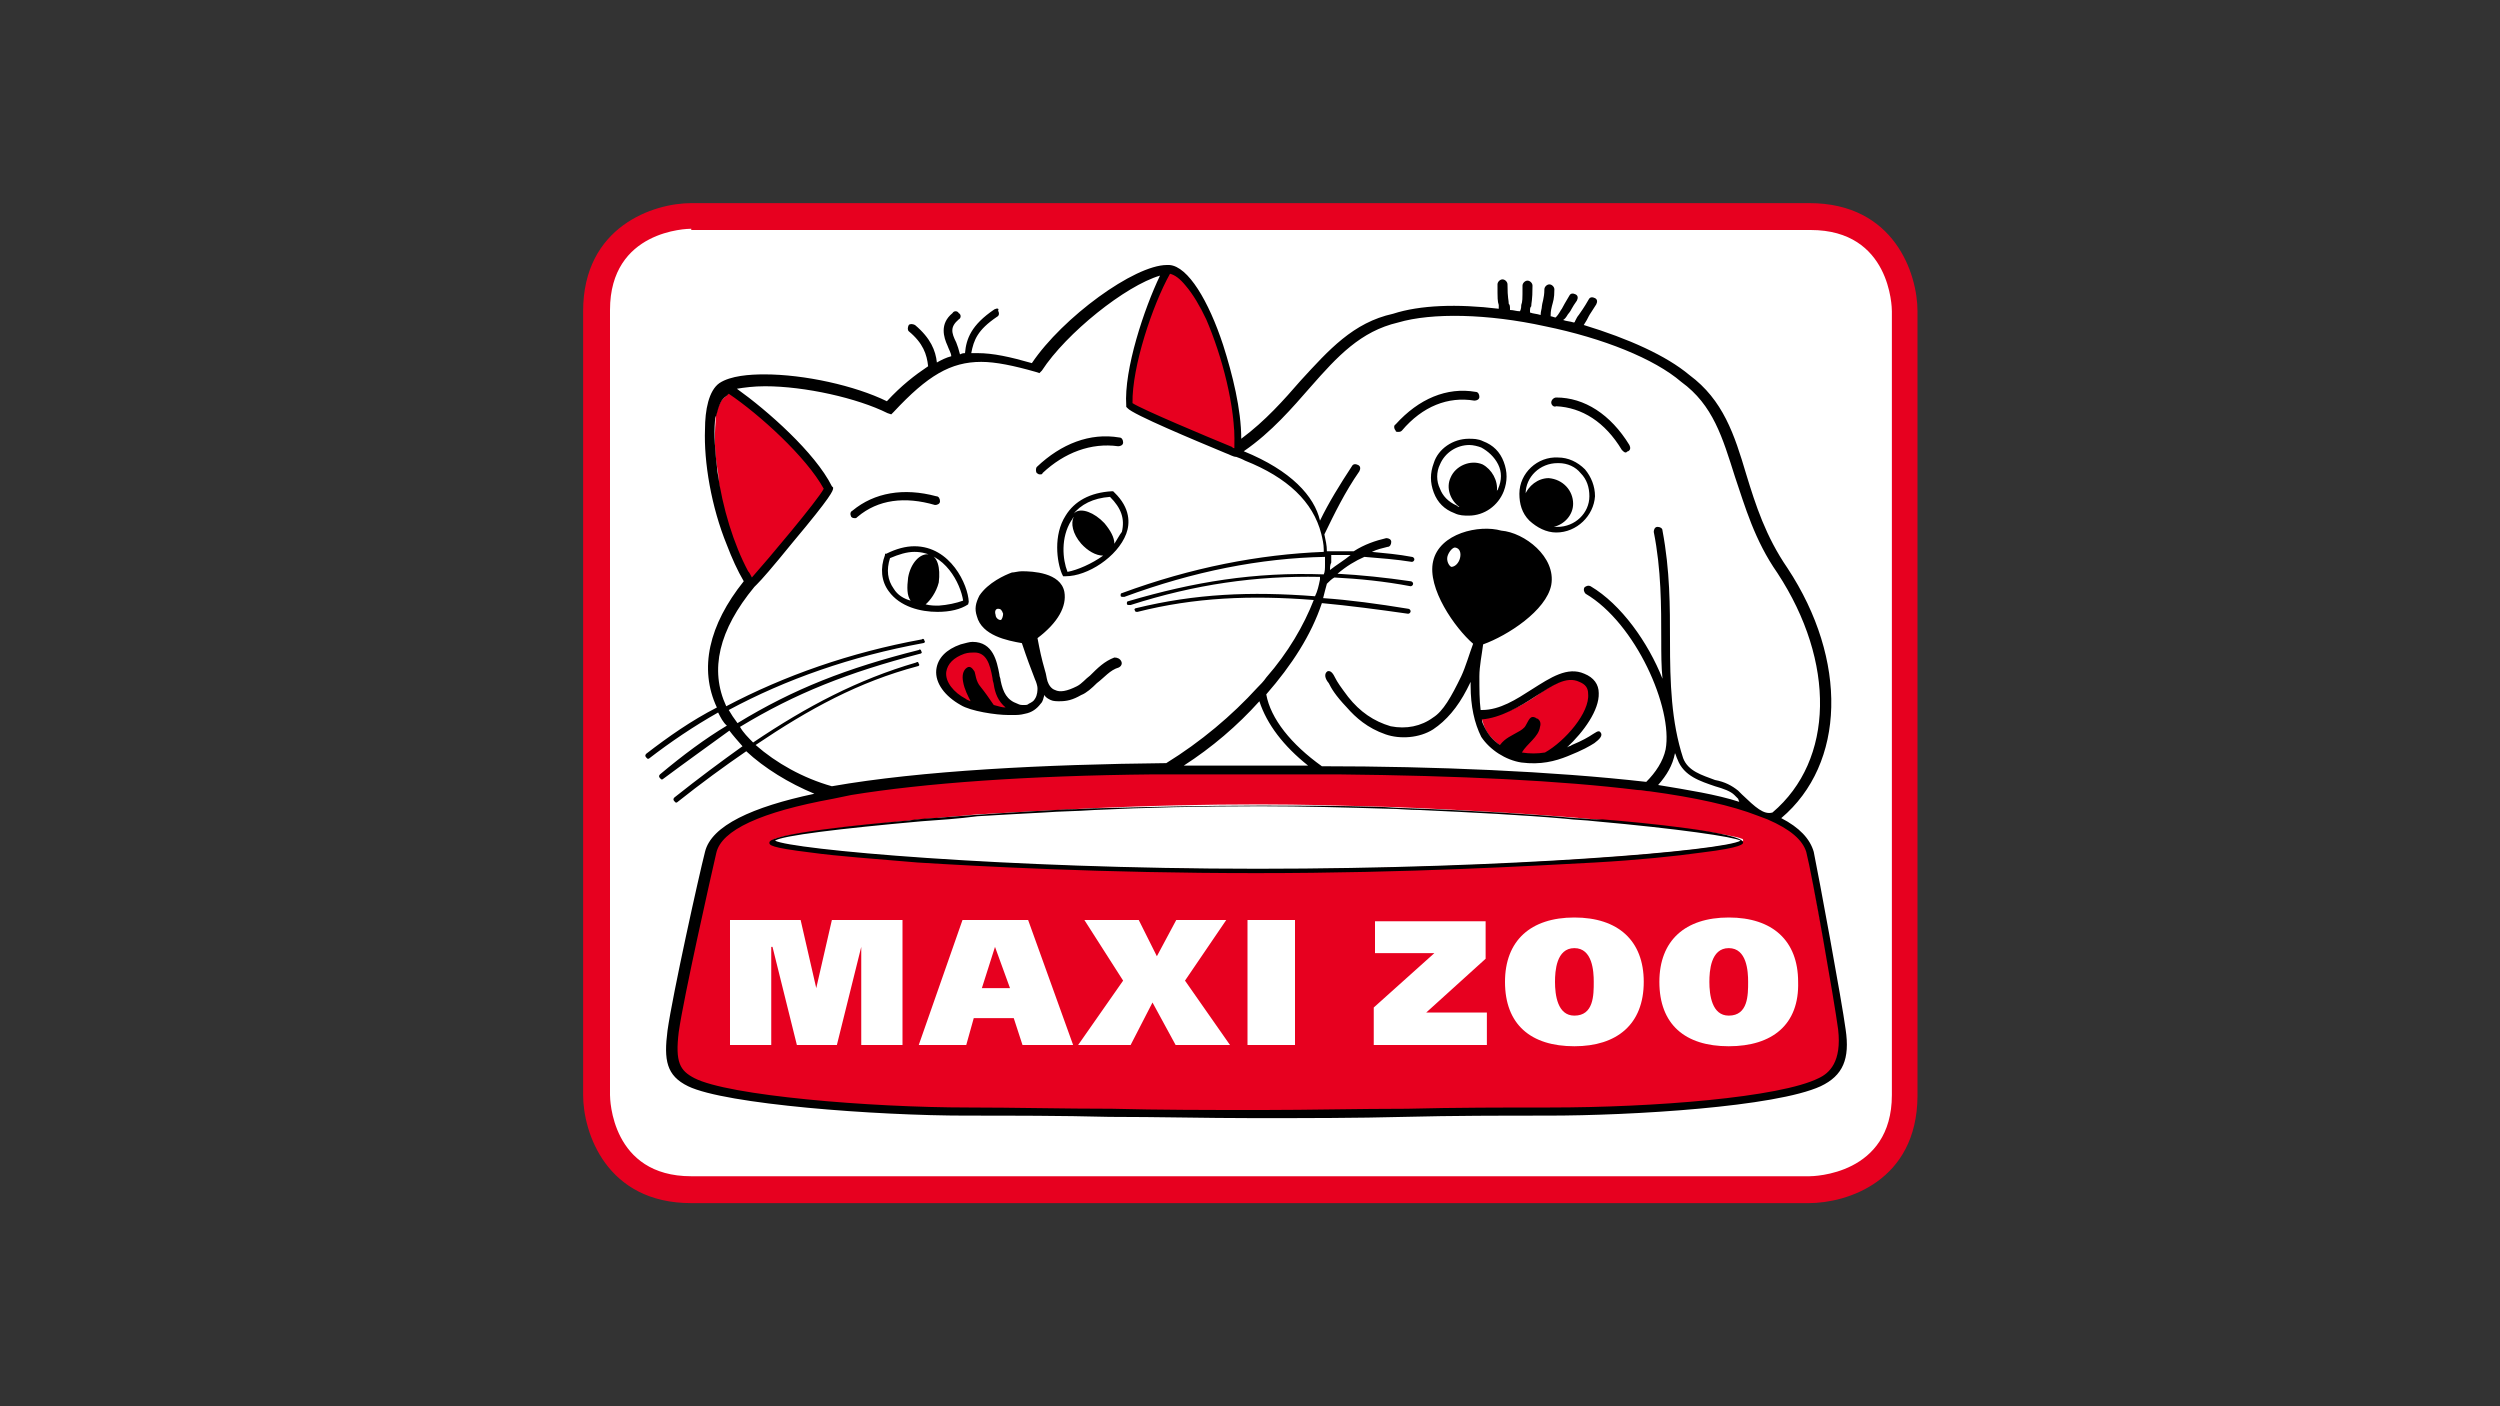 <?xml version="1.0" encoding="utf-8"?>
<!-- Generator: Adobe Illustrator 26.5.0, SVG Export Plug-In . SVG Version: 6.00 Build 0)  -->
<svg version="1.1" id="Calque_1" xmlns="http://www.w3.org/2000/svg" xmlns:xlink="http://www.w3.org/1999/xlink" x="0px" y="0px"
	 viewBox="0 0 400 225" style="enable-background:new 0 0 400 225;" xml:space="preserve">
<rect x="0" y="0" width="400" height="225" fill="#333333" stroke="none"/>
<style type="text/css">
	.st0{fill:#FFFFFF;}
	.st1{fill:#E7001F;}
</style>
<path id="Path" class="st0" d="M289.4,188.8L289.4,188.8H110.6c-13.2,0-13.4-12.8-13.4-13.4V49.8c0-13.2,12.8-13.4,13.4-13.4h178.9
	c13.2,0,13.4,12.8,13.4,13.4v125.6C302.8,188.4,290,188.8,289.4,188.8L289.4,188.8z"/>
<path id="Shape_00000139268000528477280340000013726062480807493789_" class="st1" d="M289.4,192.5H110.6
	c-13.6,0-17.3-11.3-17.3-17.3V49.8c0-13.6,11.3-17.3,17.3-17.3h178.9c13.6,0,17.3,11.3,17.3,17.3v125.6
	C306.7,189,295.5,192.5,289.4,192.5z M110.6,36.6c-0.6,0-13,0.2-13,13v125.6c0,0.6,0.2,13,13,13h178.9c0.6,0,13.2-0.2,13.2-13V49.8
	c0-0.6-0.2-13-13-13H110.6V36.6z"/>
<path id="Shape_00000063604692266001400300000001806285559362229651_" class="st1" d="M180.9,64.8c1.6,1.2,11.5,5.2,15.9,7.2
	l0.6,0.2h0.2V72v-0.2v-0.4c0.2-5.8-1.6-13.8-4.5-20.4c-1.2-2.3-2.3-4.3-3.3-5.6c-1-1.2-1.9-1.7-2.7-1.9H187l0,0l-0.2,0.2l0,0
	c-2.5,4.9-6,14.8-5.8,20.8C180.9,64.6,180.9,64.8,180.9,64.8L180.9,64.8z M159.2,151.5l-2.1,6.6h4.5L159.2,151.5L159.2,151.5z
	 M119.3,91.2C119.3,91.2,119.3,91.4,119.3,91.2l0.6,1l0.2,0.2c0,0,0,0,0.2,0.2h0.2v-0.2c2.1-2.5,10.5-12.2,11.5-14.2V78l0,0
	c-2.9-5.2-10.7-12.1-15.2-15.2l0,0h-0.2l-0.4,0.6c-0.8,0.4-1.4,1.6-1.7,3.3v0.6v0.2c-0.2,2.3-0.2,5.1,0.4,8.2
	C115.2,81.3,117,87.1,119.3,91.2z M237.1,115.1l0.4,1.2c0.6,1.4,1.6,2.3,2.7,3.1l0,0h0.2l0,0c0.6-0.8,1.6-1.2,2.3-1.6l0.6-0.4
	c0.4-0.2,1-0.6,1.2-1l0.4-0.6c0.2-0.4,0.4-0.8,0.6-0.8h0.4c0.2,0.2,0.4,0.4,0.4,1c-0.2,1-1,1.7-1.7,2.5c-0.4,0.6-1,1-1.2,1.6v0.2
	v0.2c0,0,0,0.2,0.2,0.2h0.2c0.8,0.2,1.4,0.2,2.1,0.2l1.7-0.2c3.1-1.7,7.4-6.6,7.2-9.9c0-1-0.6-1.7-1.6-2.1c-0.4-0.2-1-0.2-1.4-0.2
	c-1.7,0-3.7,1.2-5.8,2.7l0,0c-2.3,1.6-5.4,3.3-8.4,3.5h-0.2h-0.2C236.9,114.7,236.9,114.9,237.1,115.1L237.1,115.1z M154.5,112.2
	l0.8,0.4h0.2l0.2-0.2v-0.2l-0.4-1c-0.2-0.6-0.6-1.4-0.8-2.1c-0.2-0.8,0-1.6,0.2-1.7c0.2-0.2,0.2-0.2,0.4-0.2s0.4,0.2,0.4,0.4
	l0.2,0.4c0.2,0.6,0.4,1.4,1,2.1c0.6,0.8,1.2,1.6,2.1,2.9l0.2,0.2l2.1,0.2c0,0,0.2,0,0.2-0.2V113v-0.2c-1.2-1-1.6-2.3-1.9-3.7
	l-0.2-0.8v-0.2c-0.6-2.3-1.2-4.3-3.3-4.3c-0.4,0-1,0-1.6,0.2l0,0c-1.9,0.6-3.1,1.7-3.1,3.3C151,109.3,152.2,111,154.5,112.2z
	 M251.9,151.7c-2.9,0-3.1,3.7-3.1,5.4c0,2.1,0.4,5.4,3.1,5.4c3.1,0,3.1-3.3,3.1-5.4C255,155.4,254.8,151.7,251.9,151.7z
	 M294.3,164.7c-0.6-4.3-4.3-24.5-5.1-28.4c-0.6-2.1-2.7-3.9-6.4-5.4l-1.6-0.6c-4.1-1.6-10.1-2.9-17.3-3.9l-1.9-0.2
	c-12.4-1.6-28.6-2.5-48.2-2.5h-2.5h-2.1h-5.6h-1.7h-0.4h-1.7h-6.2h-6.2h-2.9c-20.2,0.2-36.5,1.4-48.4,3.3l-2.9,0.6
	c-11.7,2.1-17.9,5.2-18.9,8.9c-1,3.9-5.2,22.7-6,28.6c-0.6,5.2,0.2,6.6,2.7,7.8c5.4,2.5,28.2,4.7,44.1,4.7l45.7,0.2h1.4l46.1-0.2
	c16.7,0,36.9-1.6,43.2-4.7C292.9,171.9,295.1,170.1,294.3,164.7z M123.6,134.4c1.2-0.8,9.7-1.9,23.7-3.3l9.1-0.8l10.7-0.6l8-0.4
	c8.9-0.4,17.7-0.6,26.4-0.6c6.8,0,13.6,0.2,20.6,0.4l5.1,0.2c8,0.4,15.7,0.8,23.3,1.4l4.7,0.4c13.8,1.2,22.2,2.5,23.5,3.1
	c0.2,0,0.2,0.2,0.2,0.2c0,0.2,0,0.2-0.2,0.2c-2.5,1.4-36,4.5-77.4,4.5s-74.8-3.1-77.4-4.5c-0.2,0-0.2-0.2-0.2-0.2
	C123.4,134.6,123.6,134.6,123.6,134.4z M144.8,167.2h-7v-15.7l0,0l-3.9,15.7h-6.4l-3.9-15.7h-0.2v15.7h-6.6v-20h11.3l2.5,10.9l0,0
	l2.5-10.9h11.3v20H144.8z M163.6,167.2l-1.4-4.3h-6.4l-1.2,4.3H147l7-20h10.5l7.2,20H163.6z M188.1,167.2l-3.7-6.8l-3.5,6.8h-8.4
	l7.2-10.3l-6.2-9.7h8.7l2.9,5.8l3.1-5.8h8l-6.6,9.7l7.2,10.3H188.1z M207.2,167.2h-7.6v-20h7.6V167.2z M238.3,167.2h-18.5v-6
	l9.7-8.7H220v-5.1h17.7v6l-9.5,8.6h9.7v5.2H238.3z M251.9,167.4c-7,0-11.1-3.5-11.1-10.3c0-6.6,4.1-10.3,11.1-10.3
	s11.1,3.7,11.1,10.3C263,163.9,258.7,167.4,251.9,167.4z M276.6,167.4c-7,0-11.1-3.5-11.1-10.3c0-6.6,4.1-10.3,11.1-10.3
	s11.1,3.7,11.1,10.3C287.9,163.9,283.6,167.4,276.6,167.4z M276.6,151.7c-2.9,0-3.1,3.7-3.1,5.4c0,2.1,0.4,5.4,3.1,5.4
	c3.1,0,3.1-3.3,3.1-5.4C279.7,155.4,279.5,151.7,276.6,151.7z"/>
<path id="Shape_00000094588498839256094330000001525017288662328971_" d="M249,85.2L249,85.2c3.3,0,6-2.7,6.2-5.8
	c0-1.6-0.6-3.1-1.6-4.3c-1.2-1.2-2.7-1.9-4.3-1.9c-3.3-0.2-6.2,2.5-6.2,5.8c0,1.6,0.4,3.1,1.6,4.3C245.9,84.4,247.4,85.2,249,85.2z
	 M244.1,79c0-2.7,2.3-4.9,5.1-4.9h0.2c1.4,0,2.7,0.6,3.5,1.6c1,1,1.4,2.3,1.4,3.7c0,2.7-2.3,4.9-5.1,4.9H249c-0.2,0-0.4,0-0.4,0
	c1.7-0.4,3.1-1.9,3.1-3.7c0-2.1-1.6-3.9-3.9-4.1c-1.7,0-3.3,1.2-3.9,2.9C244.1,79.2,244.1,79.2,244.1,79z M224.3,68.9
	c-0.2,0.2-0.4,0.2-0.6,0.2c-0.2,0-0.4,0-0.4-0.2c-0.2-0.2-0.4-0.8,0-1c3.7-4.1,8.2-6,12.8-5.2c0.4,0,0.6,0.4,0.6,0.8
	c0,0.4-0.4,0.6-0.8,0.6C231.7,63.4,227.6,65,224.3,68.9z M229.4,74.1c-0.6,1.6-0.6,3.1,0,4.7s1.7,2.7,3.3,3.3
	c0.8,0.4,1.6,0.4,2.3,0.4c2.5,0,4.7-1.6,5.6-3.9c0.6-1.6,0.6-3.1,0-4.7s-1.7-2.7-3.3-3.3c-0.8-0.4-1.6-0.4-2.3-0.4
	C232.5,70.2,230.1,71.8,229.4,74.1z M239.7,74.3c0.6,1.2,0.6,2.5,0,3.9c0,0.2-0.2,0.2-0.2,0.4c0.2-1.7-0.8-3.5-2.3-4.3
	c-1.9-0.8-4.3,0.2-5.1,2.1c-0.8,1.7,0,3.7,1.4,4.7c-0.2,0-0.2,0-0.4-0.2c-1.4-0.6-2.3-1.6-2.7-2.7c-0.6-1.2-0.6-2.7,0-3.9
	c0.8-1.9,2.7-3.1,4.7-3.1c0.6,0,1.4,0.2,1.9,0.4C238.1,72.2,239.1,73.1,239.7,74.3z M254.8,117.5c-0.6,0.4-1.6,1-3.3,1.7
	c-0.2,0.2-0.6,0.2-0.8,0.4c2.7-2.5,5.2-6,5.1-8.7c0-1.4-0.8-2.5-2.3-3.1c-2.7-1.2-5.4,0.6-8.4,2.5c-2.5,1.6-5.1,3.3-8,3.3h-0.2
	c-0.2-1.6-0.2-3.3-0.2-5.4c0-1.6,0.4-3.5,0.6-5.1c3.9-1.4,10.1-5.4,10.9-9.5c0.8-4.5-4.3-8.4-8-8.7c-3.5-1-9.9,0.4-10.9,4.9
	c-1,4.3,3.5,10.7,6.4,13.2c-0.6,1.6-1.2,3.7-1.9,5.2c-1.6,3.3-2.9,5.6-4.5,6.6c-1.9,1.4-4.3,1.9-6.8,1.4c-2.7-0.8-4.9-2.3-6.8-4.7
	c-1.2-1.6-1.7-2.3-2.1-3.1c-0.2-0.4-0.6-1.2-1.2-1c-0.6,0.4-0.4,1.2,0.2,1.9c0.4,0.8,1,1.9,2.9,3.9c1.4,1.6,3.3,3.3,6.2,4.3
	c2.3,0.8,5.4,0.6,7.6-0.8c2.1-1.4,3.9-3.5,5.4-6.4c0.2-0.4,0.4-0.8,0.6-1.2c0,0.2,0,0.4,0,0.6c0,3.3,0.6,6,1.7,8.2
	c1.4,2.1,3.9,3.7,6.4,4.1c3.1,0.4,5.4-0.2,7.4-1c2.5-1,3.5-1.6,4.3-2.1c0.8-0.6,1.4-1.2,1-1.7C255.8,116.7,255.2,117.3,254.8,117.5z
	 M233.6,89.3c-0.2,0.8-0.8,1.4-1.4,1.4c-0.4-0.2-0.8-1-0.6-1.7s0.8-1.4,1.2-1.4C233.6,87.7,233.8,88.5,233.6,89.3z M247.2,120.4
	c-1.2,0.2-2.5,0.2-3.7,0c0.8-1.4,2.7-2.5,2.9-4.1c0.2-0.6,0-1.2-0.6-1.4c-1-0.6-1.2,0.4-1.7,1.2c-0.2,0.4-0.8,0.8-1.2,1
	c-1,0.6-2.1,1-2.9,2.1c-1.2-0.8-1.9-1.7-2.5-2.9c-0.2-0.4-0.4-0.8-0.4-1.2c2.9-0.2,6.2-2.1,8.6-3.7c2.7-1.7,4.9-3.3,7-2.3
	c1,0.4,1.4,1,1.4,1.9C254.4,114,250.4,118.6,247.2,120.4z M248.2,64.4c0-0.4,0.4-0.8,0.8-0.8c4.5,0,8.7,2.7,11.7,7.6
	c0.2,0.4,0.2,0.8-0.2,1c-0.2,0-0.2,0.2-0.4,0.2c-0.2,0-0.4-0.2-0.6-0.4c-2.7-4.5-6.4-6.8-10.5-7C248.6,65.2,248.2,64.8,248.2,64.4z
	 M137.2,82.7c-0.2,0.2-0.2,0.2-0.4,0.2s-0.4,0-0.6-0.2c-0.2-0.4-0.2-0.8,0.2-1c3.5-2.9,8.2-3.7,13.4-2.3c0.4,0,0.6,0.4,0.6,0.8
	s-0.4,0.6-0.8,0.6C144.8,79.4,140.5,79.9,137.2,82.7z M180.2,85.4c-1.4,3.7-6.2,6.8-9.7,6.8h-0.4l-0.2-0.4c-0.8-1.9-1.4-6.2,0.6-9.3
	c1.4-2.3,3.9-3.7,7.4-3.9h0.2l0.2,0.2C180.9,81.3,180.8,83.8,180.2,85.4z M176.5,88.9c-1.2,0-2.5-0.8-3.5-1.9
	c-1.4-1.6-1.7-3.3-1.2-4.3c-0.2,0.2-0.2,0.4-0.4,0.6c-1.7,2.7-1.4,6.2-0.6,8.2C172.4,91.2,174.7,90.2,176.5,88.9z M177.6,79.5
	c-2.7,0.2-4.7,1.2-6,2.9c0-0.2,0.2-0.2,0.4-0.4c1-0.8,3.1,0,4.7,1.7c1,1.2,1.6,2.3,1.6,3.3c0.4-0.6,0.8-1.4,1.2-1.9
	C180,83,179.4,81.3,177.6,79.5z M154.9,96.7c-1.2,0.8-2.9,1.2-4.9,1.2c-2.7,0-6-0.8-7.8-3.3c-1.2-1.6-1.4-3.7-0.6-5.8v-0.2h0.2
	c1.6-0.8,3.1-1.2,4.5-1.2c5.8,0,8.6,6.2,8.7,8.9L154.9,96.7L154.9,96.7z M154.1,96.1c-0.4-2.7-2.9-7.8-7.8-7.8c-1.2,0-2.5,0.4-3.9,1
	c-0.6,1.9-0.4,3.5,0.6,4.9c0.6,1,1.6,1.6,2.7,1.9c-0.6-0.8-0.6-2.1-0.4-3.7c0.4-2.3,1.9-3.9,3.3-3.7c1.4,0.2,1.9,2.1,1.6,4.5
	c-0.4,1.6-1.4,2.9-2.1,3.5c0.8,0.2,1.4,0.2,2.1,0.2C151.6,96.8,153,96.5,154.1,96.1z M179.4,105.8c0.2,0.4,0,0.8-0.4,1
	c-1.4,0.4-2.3,1.6-3.5,2.5c-0.8,0.8-1.7,1.6-2.5,1.9c-1.4,0.8-2.3,1-3.5,1c-0.4,0-1,0-1.4-0.2s-0.8-0.4-1-0.8
	c-0.2,0.6-0.2,1-0.6,1.4c-0.6,0.8-1.4,1.4-2.5,1.6c-0.8,0.2-1.2,0.2-1.9,0.2c-0.4,0-0.6,0-0.8,0c-1.9,0-6-0.6-7.6-1.6
	c-2.5-1.4-4.1-3.5-3.9-5.6c0.2-1.9,1.6-3.3,3.9-4.1c0.8-0.2,1.4-0.4,1.9-0.4c3.3,0,3.9,3.1,4.3,5.2c0,0.4,0.2,0.6,0.2,1
	c0.4,1.9,1,3.1,2.7,3.7c0.4,0.2,0.6,0.2,1,0.2s0.6,0,0.8-0.2c0.4-0.2,0.8-0.4,1-0.8c0.4-0.6,0.4-1.4,0.4-1.7s-0.2-1-0.4-1.4
	c-0.8-2.1-1.2-3.1-2.1-5.8c-2.3-0.4-6.4-1.2-7.2-4.3c-0.4-1.2-0.2-2.1,0.4-3.3c1.4-2.1,4.1-3.3,5.2-3.7c0.4,0,1-0.2,1.6-0.2
	c1.7,0,6.2,0.2,6.8,3.3c0.4,2.3-1,4.9-4.3,7.4c0.4,2.1,0.6,3.1,1.2,5.2c0.2,0.6,0.2,1,0.4,1.7c0.2,0.6,0.6,1.2,1.2,1.4
	c0.8,0.4,1.9,0.2,3.5-0.6c0.8-0.4,1.4-1.2,2.1-1.7c1.2-1.2,2.3-2.3,3.9-2.9C178.8,105.2,179.2,105.4,179.4,105.8z M160.5,98.2
	c-0.2-0.6-0.4-0.8-0.8-0.8c-0.4,0-0.6,0.4-0.4,1c0,0.4,0.4,0.8,0.8,0.8C160.3,99.2,160.5,98.6,160.5,98.2z M160.9,113.2
	c-1.2-1-1.7-2.3-1.9-3.7c0-0.2-0.2-0.6-0.2-1c-0.4-2.3-1-4.1-2.9-4.1c-0.4,0-1,0-1.6,0.2c-1.7,0.6-2.7,1.6-2.9,2.9
	c-0.2,1.6,1.2,3.3,3.1,4.3c0.2,0.2,0.4,0.2,0.8,0.4c-0.4-0.8-1-1.9-1.2-3.1c-0.2-1,0-1.7,0.4-2.1c0.6-0.6,1-0.2,1.4,0.4
	c0.2,0.4,0.2,1.6,1,2.5c0.8,1,1.2,1.6,2.1,2.9C159.8,113,160.3,113.2,160.9,113.2z M166.4,75.9c0.2,0,0.4,0,0.4-0.2
	c3.5-3.3,7.8-4.9,12.1-4.3c0.4,0,0.8-0.2,0.8-0.6s-0.2-0.8-0.6-0.8c-4.7-0.8-9.3,1-13.2,4.7c-0.2,0.2-0.2,0.8,0,1
	C166.2,75.9,166.2,75.9,166.4,75.9z M295.3,164.7c-0.6-4.5-4.3-24.5-5.1-28.4c-0.6-2.1-2.3-3.9-5.2-5.4c10.3-8.7,10.7-25.3,1-40
	c-3.5-5.1-5.1-10.1-6.6-15c-1.9-6.4-3.7-11.9-9.1-15.9c-3.7-3.1-9.7-5.8-16.9-8c0.4-0.6,0.6-1,0.8-1.4s0.4-0.6,1.2-1.9
	c0.2-0.4,0.2-0.8-0.2-1s-0.8-0.2-1,0.2c-0.8,1.4-1.2,1.9-1.6,2.5c-0.2,0.2-0.4,0.6-0.6,1c0,0.2-0.2,0.2-0.2,0.2
	c-0.6-0.2-1.2-0.2-1.7-0.4c0.6-0.4,0.6-0.8,1-1.2c0.2-0.2,0.4-0.8,1.2-1.9c0.2-0.4,0.2-0.8-0.2-1s-0.8-0.2-1,0.2
	c-0.6,1-1,1.7-1.2,2.1c-0.2,0.2-0.4,0.8-1,1.4l0,0c-0.2,0-0.6-0.2-0.8-0.2l0,0c0-0.4,0-0.8,0.2-1.6s0.4-1.2,0.4-2.7
	c0-0.4-0.4-0.8-0.8-0.8c-0.4,0-0.8,0.4-0.8,0.8c0,1.4-0.4,2.3-0.4,2.7s-0.2,0.8-0.2,1.4c-0.6-0.2-1.2-0.2-1.7-0.4c0-0.6,0-0.8,0.2-1
	c0-0.6,0.2-0.8,0.2-3.3c0-0.4-0.4-0.8-0.8-0.8c-0.4,0-0.8,0.4-0.8,0.8c0,2.3,0,2.5-0.2,3.1c0,0.2,0,0.6-0.2,1c-0.6,0-1-0.2-1.6-0.2
	c0-0.6,0-0.8-0.2-1c0-0.6-0.2-0.8-0.2-3.1c0-0.4-0.4-0.8-0.8-0.8c-0.4,0-0.8,0.4-0.8,0.8c0,2.3,0,2.7,0.2,3.3c0,0.2,0,0.4,0,0.6
	c-6.6-0.8-12.6-0.6-16.9,0.8c-6.4,1.4-10.3,5.8-14.8,10.7c-2.7,3.1-5.6,6.4-9.5,9.3c0-4.7-1.4-10.3-2.9-15c-2.3-7-5.6-12.6-8.6-12.8
	c-0.2,0-0.2,0-0.4,0c-5.2,0-16.7,8.4-21.6,15.7c-3.5-1-6.2-1.6-8.7-1.6c-0.4,0-0.6,0-1,0c0.4-2.1,1-3.7,4.1-5.8
	c0.4-0.2,0.4-0.6,0.2-1c0.2-0.4-0.2-0.4-0.6-0.2c-3.7,2.5-4.5,4.7-4.7,7c-0.2,0-0.4,0-0.8,0.2c-0.2-0.8-0.4-1.4-0.6-1.9
	c-0.8-1.6-1-2.5,0.4-3.7c0.4-0.2,0.4-0.8,0-1c-0.2-0.4-0.8-0.4-1,0c-2.1,1.7-1.4,3.9-0.8,5.2c0.2,0.6,0.6,1.2,0.6,1.7
	c-0.8,0.2-1.6,0.6-2.3,1c-0.2-1.9-1-3.9-3.5-6c-0.4-0.2-0.8-0.2-1,0c-0.2,0.4-0.2,0.8,0,1c2.3,1.9,2.9,3.7,3.1,5.6
	c-2.1,1.4-4.3,3.1-6.6,5.6c-5.1-2.5-13.2-4.3-19.6-4.3c-2.3,0-5.4,0.2-7.2,1.4c-1.7,1.2-2.3,4.3-2.3,7.4c-0.2,5.2,1,12.4,3.5,18.5
	c0.8,2.1,1.7,4.1,2.7,5.8c-5.6,7-7.2,14-4.3,20.2c-4.1,2.1-7.8,4.7-11.3,7.4c-0.2,0.2-0.2,0.4,0,0.6l0.2,0.2h0.2
	c3.5-2.7,7.2-5.2,11.1-7.4c0.4,0.8,0.8,1.6,1.4,2.1c-3.5,2.1-7,4.7-10.7,7.8c-0.2,0.2-0.2,0.4,0,0.6l0.2,0.2h0.2
	c3.9-2.9,7.4-5.4,10.7-7.8c0.6,0.8,1.4,1.7,2.1,2.5c-3.5,2.5-7,5.1-10.9,8.2c-0.2,0.2-0.2,0.4,0,0.6l0.2,0.2h0.2
	c3.9-3.1,7.6-5.8,11.1-8.2c2.9,2.7,6.8,5.1,10.9,6.8c-9.9,2.1-16.5,5.1-17.5,9.3c-1,3.9-5.2,22.9-6,28.6c-0.6,4.7-0.2,7.2,3.3,8.9
	c6,2.9,30.1,4.7,44.5,4.7c7.2,0,15.2,0,22.9,0.2c7.8,0,15.6,0.2,22.7,0.2h1.6c7.2,0,15.2,0,22.9-0.2s15.7-0.2,22.9-0.2
	c13.6,0,36.5-1.4,43.7-4.7C294.9,172.1,296,169.4,295.3,164.7z M199,72.2c4.5-3.1,7.8-7,10.7-10.3c4.3-4.9,8-8.9,14-10.3
	c5.4-1.6,14.4-1.4,23.5,0.6c9.3,1.9,17.5,5.2,21.8,8.9c5.1,3.7,6.6,8.9,8.6,15.2c1.6,4.7,3.1,10.1,6.8,15.4
	c9.3,14.2,9.1,29.9-0.8,38.3c-1.4,0.4-2.7-0.8-4.9-2.9l-0.6-0.6c-1-0.8-2.1-1.4-3.7-1.7c-2.1-0.8-4.3-1.4-5.1-3.5
	c-1.9-5.8-2.1-12.1-2.1-18.7c0-5.6,0-11.3-1.2-17.7c0-0.4-0.4-0.6-0.8-0.6s-0.6,0.4-0.6,0.8c1.2,6,1.2,11.9,1.2,17.3
	c0,2.1,0,4.3,0.2,6.2c-2.3-5.8-6.6-11.9-11.5-14.8c-0.4-0.2-0.8,0-1,0.2c-0.2,0.4,0,0.8,0.2,1c8,4.7,14,18.3,12.8,24.9
	c-0.4,1.9-1.6,3.7-3.1,5.2c-15-1.7-33.8-2.5-51.9-2.5c-4.9-3.5-8.2-7.6-8.9-11.5c4.1-4.7,7.2-9.5,8.9-14.6c4.3,0.4,8.9,1,13.8,1.7
	c0.2,0,0.4-0.2,0.4-0.4s-0.2-0.4-0.4-0.4c-4.9-0.8-9.3-1.4-13.6-1.7c0.2-0.8,0.4-1.6,0.6-2.3c0.4-0.4,0.8-0.8,1.2-1
	c3.9,0.2,8,0.6,12.2,1.4c0.2,0,0.4-0.2,0.4-0.4s-0.2-0.4-0.4-0.4c-4.1-0.6-8-1-11.7-1.2c1.4-1.2,2.9-2.1,4.3-2.7
	c2.5,0.2,5.1,0.4,7.6,0.8c0.2,0,0.4-0.2,0.4-0.4s-0.2-0.4-0.4-0.4c-2.1-0.4-4.3-0.6-6.4-0.8c0.8-0.4,1.7-0.6,2.5-0.8
	c0.4,0,0.6-0.4,0.6-0.8s-0.4-0.6-0.8-0.6c-1.7,0.4-3.5,1-5.2,2.1c-1.4,0-2.7,0-4.3,0c0-1-0.2-1.7-0.4-2.7c1.6-3.3,3.3-6.8,5.6-10.1
	c0.2-0.4,0.2-0.8-0.2-1s-0.8-0.2-1,0.2c-1.9,2.9-3.7,5.8-5.1,8.7C210.3,79.4,206.6,75.3,199,72.2L199,72.2z M278.3,128.3
	c-3.7-1.2-8.2-1.9-13-2.7c1.4-1.6,2.3-3.1,2.7-5.1c0.2,0.4,0.2,0.6,0.4,1c1,2.7,3.7,3.5,6,4.3c1.4,0.4,2.5,0.8,3.1,1.4l0.6,0.6
	C278.2,128,278.2,128.2,278.3,128.3z M209.3,122.5c-1.9,0-3.9,0-5.8,0c-0.8,0-1.4,0-1.7,0h-0.4c-0.4,0-1,0-1.7,0
	c-3.3,0-6.8,0-10.3,0c4.5-2.9,8.6-6.4,12.1-10.3C202.7,115.9,205.4,119.4,209.3,122.5z M212.8,91.2c0-0.4,0-0.8,0.2-1.2
	c0-0.4,0-0.8,0-1.2c1,0,1.9,0,3.1,0C215,89.7,213.8,90.4,212.8,91.2z M187.2,43.8L187.2,43.8c0.8,0.2,1.6,0.8,2.5,1.9
	c1.2,1.4,2.3,3.3,3.3,5.4c2.5,5.8,4.7,14,4.5,20.2c0,0.2,0,0.2,0,0.4c-0.2,0-0.2,0-0.4-0.2c-3.9-1.6-14.4-6-15.9-7
	C181.1,58.7,184.4,48.8,187.2,43.8L187.2,43.8z M114.8,75.5c-0.4-3.3-0.6-6-0.4-8.2c0-0.2,0-0.6,0.2-0.8c0.4-1.6,0.8-2.7,1.6-3.1
	l0.4-0.4c4.9,3.3,12.4,10.1,15.2,15.2c-1,1.9-9.1,11.5-11.5,14.2l0,0c-0.2-0.4-0.4-0.8-0.6-1C117.4,87.1,115.6,81.3,114.8,75.5z
	 M120.9,119.2c8.6-5.8,16.5-10.1,25.9-12.6c0.2,0,0.4-0.2,0.2-0.4c0-0.2-0.2-0.4-0.4-0.2c-9.3,2.7-17.5,7-26.1,12.8
	c-0.8-0.8-1.6-1.6-2.1-2.5c8.9-5.4,17.3-8.7,28.8-11.7c0.2,0,0.4-0.2,0.2-0.4c0-0.2-0.2-0.4-0.4-0.2c-11.5,2.9-20,6.2-29,11.7
	c-0.6-0.8-1-1.4-1.4-2.1c9.1-4.9,19.6-8.6,31.1-10.7c0.2,0,0.4-0.2,0.2-0.4c0-0.2-0.2-0.4-0.4-0.2c-11.5,2.1-22,5.8-31.3,10.7
	c-2.7-5.8-1.2-12.2,4.5-19.1l0.4-0.4c0.8-0.8,2.3-2.5,5.8-6.8c6.2-7.4,6.4-8.2,6.4-8.6V78l-0.2-0.2c-2.7-5.4-10.3-12.1-15.2-15.6
	c1.2-0.2,2.7-0.4,4.5-0.4c6.4,0,14.8,1.9,19.6,4.3l0.6,0.2l0.4-0.4c5.4-5.8,9.1-8,14-8c2.3,0,5.2,0.6,8.7,1.6l0.6,0.2l0.4-0.4
	c3.9-6,13.4-13.6,18.9-15.2c-2.5,5.2-5.8,15-5.4,20.8v0.2l0.2,0.2c0.8,1,10.9,5.2,15.7,7.2c0.6,0.2,1.2,0.6,1.7,0.6
	c0.6,0.2,1,0.4,1,0.4l0.4,0.2c6.8,2.7,10.9,6.6,12.2,11.7c0.2,0.8,0.4,1.7,0.4,2.5c0,0.2,0,0.2,0,0.4c-10.3,0.4-21.2,2.5-32.3,6.6
	c-0.2,0-0.2,0.2-0.2,0.4c0,0.2,0.2,0.2,0.4,0.2c0,0,0,0,0.2,0c11.1-4.1,21.8-6.2,32.1-6.4c0,0.4,0,0.8,0,1.2c0,0.6,0,1.2-0.2,1.6
	c-11.1-0.4-20.8,1.2-31.3,4.3c-0.2,0-0.2,0.2-0.2,0.4c0,0.2,0.2,0.2,0.4,0.2c0,0,0,0,0.2,0c10.3-3.3,20-4.7,30.3-4.5
	c0,0.2,0,0.2,0,0.4c-0.2,1-0.4,1.9-0.8,2.7l0,0c-10.3-0.8-19.2-0.4-28.6,1.9c-0.2,0-0.4,0.2-0.2,0.4c0,0.2,0.2,0.2,0.4,0.2l0,0
	c9.1-2.3,18.1-2.7,28.2-1.9c-1.6,4.1-4.1,8.4-7.6,12.4c-0.4,0.6-1,1.2-1.4,1.6c-4.1,4.5-9.1,8.7-14.6,12.1
	c-19.4,0.2-39.3,1.2-53.5,3.7C128.5,124.5,124.2,122.1,120.9,119.2z M291,172.5c-6.2,3.1-26.4,4.7-43,4.7c-7.2,0-15.2,0-22.9,0.2
	c-7.8,0-15.7,0.2-22.9,0.2h-1.6c-7.2,0-15,0-22.7-0.2c-7.8,0-15.7-0.2-22.9-0.2c-15.9,0-38.5-1.9-43.9-4.7c-2.3-1.2-3.1-2.5-2.5-7.4
	c0.8-5.6,5.1-24.7,6-28.6c0.8-3.7,7.2-6.6,18.7-8.7c1-0.2,1.9-0.4,2.9-0.6c11.7-1.9,28-3.1,48.4-3.3c1,0,1.9,0,2.9,0
	c2.1,0,4.1,0,6.2,0c1.9,0,4.1,0,6.2,0c0.8,0,1.4,0,1.7,0h0.4c0.4,0,1,0,1.7,0c2.7,0,5.2,0,7.8,0c0.8,0,1.7,0,2.5,0
	c19.6,0.2,35.8,1,48,2.5c0.8,0,1.4,0.2,1.9,0.2c7.4,1,13.2,2.3,17.3,3.9c0.6,0.2,1,0.4,1.6,0.6c3.7,1.6,5.6,3.3,6.2,5.2
	c1,3.9,4.5,23.9,5.1,28.4C294.7,169.9,292.7,171.7,291,172.5z M256.4,131.1c-0.4,0-0.6,0-1,0c-1,0-2.1-0.2-3.3-0.2
	c-6.4-0.6-15.9-1.2-27.2-1.6c-1.6,0-2.9-0.2-4.5-0.2c-6-0.2-12.4-0.2-19.1-0.2c-8.7,0-17.1,0.2-24.7,0.4c-2.1,0-4.1,0.2-6,0.2
	c-7.4,0.4-13.8,0.8-18.7,1.2c-1.9,0.2-3.7,0.2-5.1,0.4c-0.6,0-1.2,0.2-1.7,0.2c-7,0.6-22,2.1-22,3.5c0,0.4,0,0.8,6.6,1.6
	c4.3,0.6,10.1,1,17.1,1.6c9.7,0.6,29.6,1.7,54.2,1.7s44.7-1.2,54.2-1.7c7-0.4,12.8-1,17.1-1.6c6.6-0.8,6.6-1.4,6.6-1.6
	C278.9,133.2,262.8,131.6,256.4,131.1z M201.2,139c-40.6,0-74.7-3.1-77.2-4.5c1.2-0.8,10.1-1.9,23.5-3.1c2.9-0.2,5.8-0.4,8.9-0.8
	c3.3-0.2,6.8-0.4,10.7-0.6c2.5-0.2,5.2-0.2,8-0.4c8.2-0.4,17.1-0.6,26.4-0.6c7.2,0,14,0.2,20.6,0.4c1.7,0,3.3,0.2,5.1,0.2
	c8.6,0.4,16.5,0.8,23.3,1.4c1.6,0.2,3.1,0.2,4.7,0.4c13.4,1.2,22.2,2.5,23.3,3.1C275.8,136.1,241.8,139,201.2,139z"/>
</svg>
